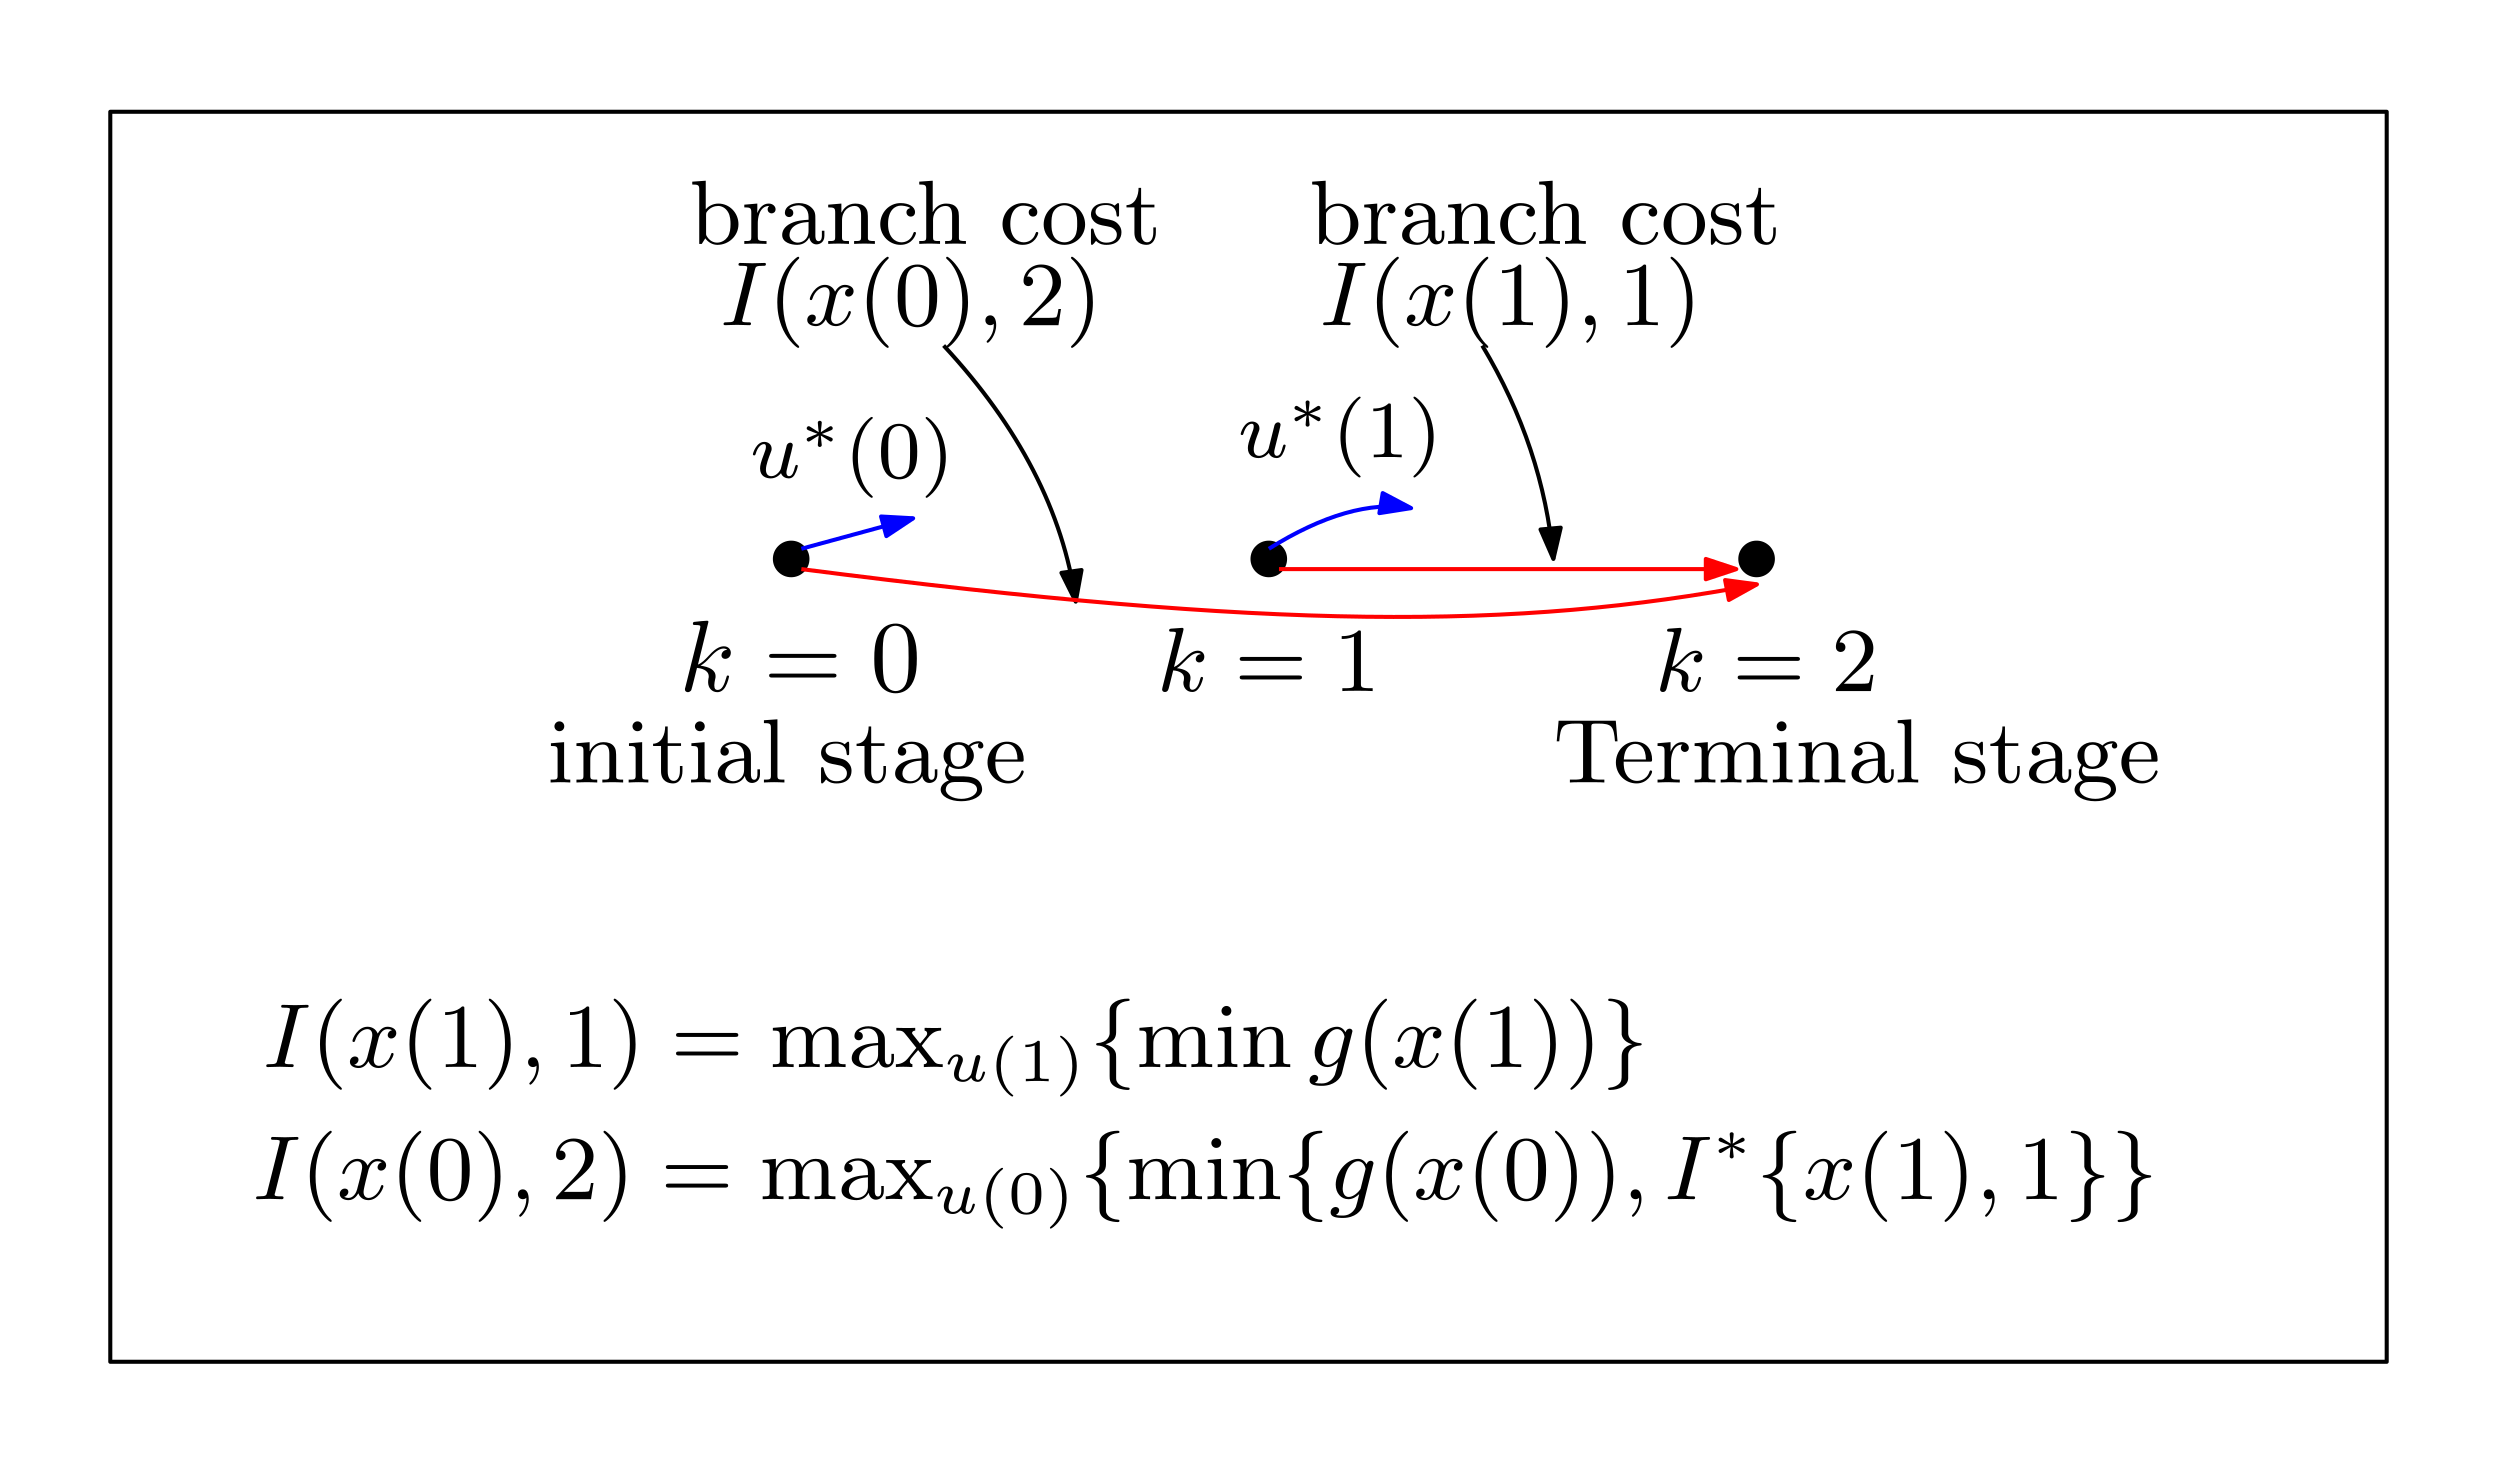 <?xml version="1.0" encoding="UTF-8"?>
<svg width="246pt" height="145pt" version="1.1" viewBox="0 0 246 145" xmlns="http://www.w3.org/2000/svg" xmlns:xlink="http://www.w3.org/1999/xlink">
 <defs>
  <symbol id="glyph0-1" overflow="visible">
   <path d="m2.859-6.812s0-0.109-0.125-0.109c-0.234 0-0.953 0.078-1.219 0.109-0.078 0-0.188 0.016-0.188 0.188 0 0.125 0.094 0.125 0.234 0.125 0.484 0 0.5 0.062 0.5 0.172l-0.031 0.203-1.438 5.734c-0.047 0.141-0.047 0.156-0.047 0.219 0 0.234 0.203 0.281 0.297 0.281 0.125 0 0.266-0.094 0.328-0.203 0.047-0.094 0.5-1.938 0.562-2.188 0.344 0.031 1.156 0.188 1.156 0.844 0 0.078 0 0.109-0.031 0.219-0.016 0.109-0.031 0.234-0.031 0.344 0 0.578 0.391 0.984 0.906 0.984 0.297 0 0.578-0.156 0.797-0.531 0.25-0.438 0.359-0.984 0.359-1 0-0.109-0.094-0.109-0.125-0.109-0.094 0-0.109 0.047-0.141 0.188-0.203 0.719-0.422 1.234-0.859 1.234-0.203 0-0.328-0.109-0.328-0.469 0-0.172 0.047-0.406 0.078-0.562 0.047-0.172 0.047-0.203 0.047-0.312 0-0.641-0.625-0.922-1.484-1.047 0.312-0.172 0.641-0.484 0.859-0.734 0.484-0.531 0.938-0.953 1.422-0.953 0.062 0 0.078 0 0.094 0.016 0.125 0.016 0.125 0.016 0.219 0.078 0.016 0 0.016 0.016 0.031 0.031-0.469 0.031-0.562 0.422-0.562 0.547 0 0.156 0.109 0.344 0.375 0.344s0.547-0.219 0.547-0.609c0-0.297-0.234-0.625-0.672-0.625-0.281 0-0.734 0.078-1.453 0.875-0.344 0.375-0.734 0.781-1.109 0.922z"/>
  </symbol>
  <symbol id="glyph1-1" overflow="visible">
   <path d="m6.844-3.266c0.156 0 0.344 0 0.344-0.188 0-0.203-0.188-0.203-0.328-0.203h-5.969c-0.141 0-0.328 0-0.328 0.203 0 0.188 0.188 0.188 0.328 0.188zm0.016 1.938c0.141 0 0.328 0 0.328-0.203 0-0.188-0.188-0.188-0.344-0.188h-5.953c-0.141 0-0.328 0-0.328 0.188 0 0.203 0.188 0.203 0.328 0.203z"/>
  </symbol>
  <symbol id="glyph1-2" overflow="visible">
   <path d="m4.578-3.188c0-0.797-0.047-1.594-0.391-2.328-0.453-0.969-1.281-1.125-1.688-1.125-0.609 0-1.328 0.266-1.75 1.188-0.312 0.688-0.359 1.469-0.359 2.266 0 0.75 0.031 1.641 0.453 2.406 0.422 0.797 1.156 1 1.641 1 0.531 0 1.297-0.203 1.734-1.156 0.312-0.688 0.359-1.469 0.359-2.25zm-2.094 3.188c-0.391 0-0.984-0.25-1.156-1.203-0.109-0.594-0.109-1.516-0.109-2.109 0-0.641 0-1.297 0.078-1.828 0.188-1.188 0.938-1.281 1.188-1.281 0.328 0 0.984 0.188 1.172 1.172 0.109 0.562 0.109 1.312 0.109 1.938 0 0.75 0 1.422-0.109 2.062-0.156 0.953-0.719 1.25-1.172 1.25z"/>
  </symbol>
  <symbol id="glyph2-1" overflow="visible">
   <path d="m1.656-3.969-1.297 0.109v0.266c0.578 0 0.656 0.062 0.656 0.5v2.406c0 0.406-0.094 0.406-0.688 0.406v0.281c0.391-0.016 0.594-0.031 0.984-0.031 0.141 0 0.516 0 0.953 0.031v-0.281c-0.578 0-0.609-0.047-0.609-0.391zm0.016-1.562c0-0.266-0.203-0.484-0.484-0.484-0.266 0-0.484 0.234-0.484 0.484 0 0.266 0.219 0.484 0.484 0.484 0.281 0 0.484-0.203 0.484-0.484z"/>
  </symbol>
  <symbol id="glyph2-2" overflow="visible">
   <path d="m1.672-2.328c0-0.953 0.672-1.406 1.234-1.406 0.531 0 0.641 0.438 0.641 0.969v2.078c0 0.406-0.094 0.406-0.688 0.406v0.281c0.422-0.016 0.594-0.031 1.031-0.031 0.422 0 0.547 0.016 1.016 0.031v-0.281c-0.453 0-0.688 0-0.688-0.281v-1.719c0-0.734 0-1-0.25-1.312-0.203-0.25-0.547-0.375-1-0.375-0.828 0-1.219 0.625-1.344 0.875h-0.016v-0.875l-1.297 0.109v0.266c0.609 0 0.688 0.062 0.688 0.516v2.391c0 0.406-0.094 0.406-0.688 0.406v0.281c0.422-0.016 0.594-0.031 1.031-0.031 0.422 0 0.547 0.016 1.016 0.031v-0.281c-0.594 0-0.688 0-0.688-0.406z"/>
  </symbol>
  <symbol id="glyph2-3" overflow="visible">
   <path d="m2.922-3.594v-0.266h-1.312v-1.656h-0.25c0 0.75-0.312 1.672-1.188 1.703v0.219h0.781v2.484c0 1 0.719 1.203 1.203 1.203 0.594 0 0.906-0.562 0.906-1.203v-0.516h-0.25v0.484c0 0.672-0.281 0.984-0.594 0.984-0.609 0-0.609-0.781-0.609-0.953v-2.484z"/>
  </symbol>
  <symbol id="glyph2-4" overflow="visible">
   <path d="m3.062-0.641c0.047 0.375 0.312 0.688 0.703 0.688 0.219 0 0.781-0.125 0.781-0.844v-0.5h-0.25v0.484c0 0.109 0 0.547-0.328 0.547-0.312 0-0.312-0.422-0.312-0.562v-1.578c0-0.516 0-0.812-0.406-1.188-0.328-0.297-0.766-0.422-1.219-0.422-0.75 0-1.375 0.375-1.375 0.953 0 0.266 0.188 0.422 0.422 0.422s0.406-0.172 0.406-0.406c0-0.391-0.391-0.438-0.406-0.438 0.25-0.234 0.688-0.312 0.938-0.312 0.453 0 0.969 0.344 0.969 1.141v0.281c-0.484 0.031-1.156 0.062-1.75 0.359-0.656 0.312-0.844 0.781-0.844 1.141 0 0.734 0.859 0.969 1.469 0.969 0.734 0 1.078-0.484 1.203-0.734zm-0.078-0.625c0 0.875-0.672 1.141-1.062 1.141-0.422 0-0.812-0.312-0.812-0.75 0-0.594 0.5-1.219 1.875-1.281z"/>
  </symbol>
  <symbol id="glyph2-5" overflow="visible">
   <path d="m1.656-6.219-1.328 0.094v0.281c0.609 0 0.688 0.062 0.688 0.5v4.656c0 0.406-0.094 0.406-0.688 0.406v0.281c0.422-0.016 0.594-0.031 1-0.031 0.422 0 0.578 0.016 1.016 0.031v-0.281c-0.594 0-0.688 0-0.688-0.406z"/>
  </symbol>
  <symbol id="glyph2-6" overflow="visible">
   <path d="m3.078-3.781c0-0.156 0-0.234-0.094-0.234-0.047 0-0.062 0-0.188 0.109-0.016 0.016-0.094 0.094-0.156 0.141-0.266-0.203-0.547-0.25-0.859-0.25-1.188 0-1.469 0.656-1.469 1.109 0 0.281 0.125 0.516 0.328 0.719 0.297 0.281 0.641 0.344 1.094 0.422 0.469 0.094 0.609 0.109 0.812 0.266 0.094 0.078 0.312 0.25 0.312 0.578 0 0.797-0.906 0.797-1.031 0.797-0.906 0-1.141-0.766-1.25-1.25-0.031-0.094-0.047-0.141-0.141-0.141-0.125 0-0.125 0.078-0.125 0.234v1.141c0 0.156 0 0.234 0.094 0.234 0.062 0 0.062 0 0.234-0.172 0.031-0.062 0.125-0.172 0.172-0.219 0.375 0.375 0.797 0.391 1.016 0.391 1.109 0 1.484-0.641 1.484-1.234 0-0.406-0.172-0.656-0.375-0.859-0.297-0.297-0.625-0.359-1.281-0.484-0.234-0.047-0.891-0.156-0.891-0.672 0-0.281 0.203-0.672 1.016-0.672 0.969 0 1.031 0.75 1.047 0.969 0.016 0.109 0.016 0.172 0.125 0.172 0.125 0 0.125-0.062 0.125-0.234z"/>
  </symbol>
  <symbol id="glyph2-7" overflow="visible">
   <path d="m1.125-1.609c0.219 0.141 0.5 0.281 0.906 0.281 0.859 0 1.5-0.609 1.5-1.312 0-0.438-0.25-0.75-0.359-0.875 0.359-0.328 0.781-0.328 0.875-0.328-0.031 0.031-0.109 0.078-0.109 0.234 0 0.109 0.062 0.266 0.266 0.266 0.125 0 0.266-0.078 0.266-0.266 0-0.172-0.125-0.453-0.484-0.453-0.25 0-0.656 0.094-0.969 0.422-0.25-0.203-0.594-0.328-0.969-0.328-0.859 0-1.5 0.609-1.5 1.328 0 0.453 0.266 0.781 0.406 0.906-0.016 0.016-0.266 0.328-0.266 0.75 0 0.297 0.141 0.625 0.391 0.781-0.453 0.156-0.812 0.484-0.812 0.906 0 0.641 0.875 1.141 2.031 1.141 1.109 0 2.047-0.469 2.047-1.156 0-0.375-0.172-0.766-0.5-0.984-0.5-0.312-1.031-0.312-1.875-0.312-0.188 0-0.469 0-0.547-0.016-0.25-0.062-0.422-0.297-0.422-0.578 0-0.156 0.047-0.281 0.125-0.406zm0.906 0.047c-0.797 0-0.797-0.891-0.797-1.078 0-0.25 0.016-0.547 0.172-0.766 0.141-0.188 0.375-0.312 0.625-0.312 0.812 0 0.812 0.859 0.812 1.078 0 0.203 0 1.078-0.812 1.078zm0.422 1.516c0.281 0 1.391 0.016 1.391 0.734 0 0.516-0.703 0.922-1.531 0.922-0.891 0-1.547-0.422-1.547-0.922 0-0.141 0.094-0.734 0.859-0.734z"/>
  </symbol>
  <symbol id="glyph2-8" overflow="visible">
   <path d="m3.594-2.047c0.188 0 0.234 0 0.234-0.203 0-0.922-0.5-1.766-1.656-1.766-1.062 0-1.906 0.938-1.906 2.047 0 1.172 0.938 2.062 2.031 2.062s1.531-0.953 1.531-1.156c0-0.062-0.047-0.125-0.125-0.125-0.094 0-0.109 0.062-0.125 0.109-0.297 0.906-1.109 0.922-1.234 0.922-0.438 0-0.797-0.234-1-0.547-0.297-0.438-0.312-0.969-0.312-1.344zm-2.547-0.219c0.078-1.391 0.875-1.531 1.125-1.531 0.5 0 1.031 0.375 1.047 1.531z"/>
  </symbol>
  <symbol id="glyph2-9" overflow="visible">
   <path d="m6.344-2.969c0.125 0 0.297 0 0.297-0.188 0-0.203-0.188-0.203-0.328-0.203h-5.469c-0.141 0-0.328 0-0.328 0.203 0 0.188 0.172 0.188 0.297 0.188zm-0.031 1.828c0.141 0 0.328 0 0.328-0.203 0-0.188-0.172-0.188-0.297-0.188h-5.531c-0.125 0-0.297 0-0.297 0.188 0 0.203 0.188 0.203 0.328 0.203z"/>
  </symbol>
  <symbol id="glyph2-10" overflow="visible">
   <path d="m2.719-5.734c0-0.219 0-0.234-0.219-0.234-0.562 0.562-1.391 0.562-1.672 0.562v0.281c0.172 0 0.719 0 1.203-0.234v4.641c0 0.328-0.016 0.438-0.859 0.438h-0.281v0.281c0.312-0.031 1.125-0.031 1.484-0.031 0.375 0 1.172 0 1.5 0.031v-0.281h-0.281c-0.844 0-0.875-0.109-0.875-0.438z"/>
  </symbol>
  <symbol id="glyph2-11" overflow="visible">
   <path d="m4.141-1.594h-0.25c-0.016 0.125-0.094 0.656-0.203 0.797-0.062 0.078-0.672 0.078-0.859 0.078h-1.594l0.891-0.844c1.469-1.266 2.016-1.75 2.016-2.656 0-1.031-0.844-1.75-1.953-1.75-1.031 0-1.734 0.812-1.734 1.625 0 0.453 0.391 0.5 0.469 0.5 0.203 0 0.469-0.141 0.469-0.469 0-0.266-0.188-0.469-0.469-0.469-0.047 0-0.062 0-0.109 0.016 0.219-0.641 0.797-0.922 1.281-0.922 0.906 0 1.219 0.844 1.219 1.469 0 0.906-0.688 1.656-1.109 2.125l-1.641 1.766c-0.109 0.109-0.109 0.125-0.109 0.328h3.438z"/>
  </symbol>
  <symbol id="glyph2-12" overflow="visible">
   <path d="m6.141-6.078h-5.625l-0.188 2.031h0.25c0.125-1.484 0.312-1.75 1.656-1.75 0.172 0 0.422 0 0.516 0.016 0.172 0.047 0.172 0.125 0.172 0.359v4.703c0 0.312 0 0.438-0.938 0.438h-0.359v0.281c0.328-0.031 1.312-0.031 1.703-0.031s1.375 0 1.688 0.031v-0.281h-0.344c-0.938 0-0.938-0.125-0.938-0.438v-4.703c0-0.234 0-0.312 0.188-0.359 0.094-0.016 0.328-0.016 0.484-0.016 1.359 0 1.531 0.266 1.656 1.75h0.25z"/>
  </symbol>
  <symbol id="glyph2-13" overflow="visible">
   <path d="m1.594-2.047c0-0.375 0.094-1.688 1.125-1.688-0.016 0.016-0.156 0.125-0.156 0.328 0 0.25 0.188 0.406 0.391 0.406 0.188 0 0.391-0.141 0.391-0.406 0-0.281-0.266-0.562-0.672-0.562-0.531 0-0.906 0.375-1.125 0.938v-0.938l-1.281 0.109v0.266c0.609 0 0.688 0.062 0.688 0.516v2.391c0 0.406-0.094 0.406-0.688 0.406v0.281c0.484-0.016 0.594-0.031 1.047-0.031 0.359 0 0.578 0.016 1.141 0.031v-0.281h-0.172c-0.656 0-0.688-0.094-0.688-0.422z"/>
  </symbol>
  <symbol id="glyph2-14" overflow="visible">
   <path d="m1.672-2.328c0-0.969 0.703-1.406 1.234-1.406 0.5 0 0.656 0.344 0.656 0.969v2.078c0 0.406-0.094 0.406-0.688 0.406v0.281c0.422-0.016 0.594-0.031 1.016-0.031 0.438 0 0.547 0.016 1.031 0.031v-0.281c-0.594 0-0.703 0-0.703-0.406v-1.641c0-0.969 0.703-1.406 1.25-1.406 0.484 0 0.641 0.344 0.641 0.969v2.078c0 0.406-0.094 0.406-0.688 0.406v0.281c0.422-0.016 0.594-0.031 1.031-0.031 0.422 0 0.547 0.016 1.016 0.031v-0.281c-0.453 0-0.672 0-0.688-0.281v-1.719c0-0.781 0-1.031-0.297-1.359-0.188-0.219-0.547-0.328-0.953-0.328-0.656 0-1.094 0.375-1.344 0.859-0.109-0.531-0.469-0.859-1.219-0.859-0.719 0-1.156 0.469-1.344 0.891h-0.016v-0.891l-1.297 0.109v0.266c0.609 0 0.688 0.062 0.688 0.516v2.391c0 0.406-0.094 0.406-0.688 0.406v0.281c0.422-0.016 0.594-0.031 1.031-0.031 0.422 0 0.547 0.016 1.016 0.031v-0.281c-0.594 0-0.688 0-0.688-0.406z"/>
  </symbol>
  <symbol id="glyph2-15" overflow="visible">
   <path d="m3.062 2.141c0-0.047-0.031-0.078-0.078-0.141-1.156-1.062-1.516-2.672-1.516-4.25 0-1.375 0.266-3.062 1.531-4.266 0.047-0.047 0.062-0.062 0.062-0.109 0-0.062-0.047-0.109-0.109-0.109-0.109 0-0.922 0.656-1.406 1.625-0.422 0.859-0.641 1.797-0.641 2.859 0 0.641 0.078 1.672 0.578 2.719 0.531 1.109 1.359 1.766 1.469 1.766 0.062 0 0.109-0.031 0.109-0.094z"/>
  </symbol>
  <symbol id="glyph2-16" overflow="visible">
   <path d="m2.672-2.25c0-0.734-0.109-1.719-0.578-2.719-0.531-1.109-1.359-1.766-1.469-1.766-0.094 0-0.109 0.078-0.109 0.109 0 0.047 0.016 0.062 0.078 0.125 0.531 0.469 1.516 1.688 1.516 4.25 0 1.281-0.234 3.062-1.531 4.281-0.016 0.016-0.062 0.062-0.062 0.109 0 0.016 0.016 0.094 0.109 0.094 0.109 0 0.922-0.641 1.406-1.625 0.422-0.859 0.641-1.781 0.641-2.859z"/>
  </symbol>
  <symbol id="glyph2-17" overflow="visible">
   <path d="m4.25-2.875c0-0.594-0.031-1.375-0.344-2.047-0.406-0.844-1.078-1.047-1.594-1.047-0.547 0-1.234 0.203-1.625 1.078-0.281 0.609-0.328 1.344-0.328 2.016 0 0.594 0.016 1.453 0.406 2.172 0.422 0.75 1.125 0.906 1.531 0.906 0.578 0 1.25-0.25 1.625-1.078 0.266-0.609 0.328-1.281 0.328-2zm-1.938 2.844c-0.281 0-0.922-0.125-1.094-1.141-0.094-0.516-0.094-1.297-0.094-1.812 0-0.609 0-1.312 0.109-1.812 0.188-0.797 0.75-0.953 1.062-0.953 0.344 0 0.906 0.188 1.078 1.016 0.094 0.484 0.094 1.188 0.094 1.75s0 1.312-0.094 1.844c-0.188 1.031-0.844 1.109-1.062 1.109z"/>
  </symbol>
  <symbol id="glyph2-18" overflow="visible">
   <path d="m1.625-2.859c0-0.172 0-0.188 0.094-0.328 0.312-0.406 0.75-0.547 1.094-0.547 0.375 0 0.734 0.203 0.969 0.594 0.234 0.375 0.25 0.906 0.25 1.188 0 0.422-0.047 0.906-0.281 1.266-0.203 0.281-0.562 0.562-1.047 0.562-0.391 0-0.734-0.219-0.953-0.547-0.125-0.188-0.125-0.203-0.125-0.375zm-0.078 2.312c0.281 0.391 0.719 0.641 1.203 0.641 1.078 0 2.062-0.859 2.062-2.031 0-1.125-0.891-2.031-1.969-2.031-0.609 0-1.031 0.312-1.25 0.562v-2.812l-1.328 0.094v0.281c0.609 0 0.688 0.062 0.688 0.5v5.344h0.25z"/>
  </symbol>
  <symbol id="glyph2-19" overflow="visible">
   <path d="m3.266-3.531c-0.188 0.047-0.375 0.172-0.375 0.422 0 0.234 0.188 0.422 0.422 0.422s0.422-0.156 0.422-0.438c0-0.547-0.625-0.891-1.422-0.891-1.141 0-2 0.953-2 2.078 0 1.156 0.922 2.031 1.984 2.031 1.25 0 1.531-1.078 1.531-1.156 0-0.109-0.094-0.109-0.125-0.109-0.094 0-0.094 0.016-0.156 0.172-0.203 0.609-0.703 0.844-1.156 0.844-0.578 0-1.312-0.469-1.312-1.797 0-1.391 0.719-1.812 1.25-1.812 0.125 0 0.609 0.016 0.938 0.234z"/>
  </symbol>
  <symbol id="glyph2-20" overflow="visible">
   <path d="m1.641-6.219-1.328 0.094v0.281c0.609 0 0.688 0.062 0.688 0.5v4.656c0 0.406-0.094 0.406-0.688 0.406v0.281c0.422-0.016 0.594-0.031 1.031-0.031 0.422 0 0.547 0.016 1.016 0.031v-0.281c-0.594 0-0.688 0-0.688-0.406v-1.641c0-0.953 0.672-1.406 1.234-1.406 0.531 0 0.641 0.438 0.641 0.969v2.078c0 0.406-0.094 0.406-0.688 0.406v0.281c0.422-0.016 0.594-0.031 1.031-0.031 0.422 0 0.547 0.016 1.016 0.031v-0.281c-0.453 0-0.688 0-0.688-0.281v-1.719c0-0.734 0-1-0.25-1.312-0.203-0.25-0.547-0.375-1-0.375-0.594 0-1.047 0.312-1.312 0.828h-0.016z"/>
  </symbol>
  <symbol id="glyph2-21" overflow="visible">
   <path d="m4.344-1.906c0-1.172-0.938-2.109-2.031-2.109-1.141 0-2.047 0.953-2.047 2.109 0 1.109 0.922 2 2.031 2 1.141 0 2.047-0.906 2.047-2zm-2.031 1.75c-0.453 0-0.828-0.219-1.031-0.562-0.234-0.391-0.25-0.859-0.25-1.266 0-0.344 0-0.844 0.219-1.219 0.281-0.453 0.719-0.594 1.047-0.594 0.516 0 0.875 0.297 1.062 0.594 0.203 0.375 0.203 0.828 0.203 1.219 0 0.328 0 0.844-0.219 1.234-0.25 0.422-0.656 0.594-1.031 0.594z"/>
  </symbol>
  <symbol id="glyph2-22" overflow="visible">
   <path d="m2.734-2.016c-0.062-0.078-0.062-0.094-0.062-0.094 0-0.031 0.703-0.875 0.766-0.953 0.281-0.297 0.594-0.516 1.141-0.531v-0.266c-0.266 0.016-0.5 0.016-0.766 0.016-0.344 0-0.5 0-0.859-0.016v0.266c0.125 0.031 0.25 0.094 0.25 0.281 0 0.141-0.078 0.234-0.125 0.297l-0.578 0.703-0.703-0.891c-0.062-0.078-0.078-0.094-0.078-0.156 0-0.109 0.109-0.219 0.312-0.234v-0.266c-0.344 0.016-0.578 0.016-0.984 0.016-0.016 0-0.531 0-0.875-0.016v0.266c0.625 0 0.641 0.031 1.047 0.547l0.922 1.156c-0.188 0.234-0.672 0.828-0.859 1.062-0.453 0.531-0.969 0.547-1.156 0.547v0.281c0.266-0.031 0.5-0.031 0.766-0.031 0.281 0 0.578 0.016 0.859 0.031v-0.281c-0.219-0.031-0.25-0.172-0.25-0.266 0-0.031 0-0.156 0.125-0.312 0.219-0.281 0.453-0.547 0.688-0.812l0.703 0.906c0.172 0.188 0.172 0.203 0.172 0.266 0 0.094-0.094 0.219-0.312 0.219v0.281c0.375-0.016 0.594-0.031 0.984-0.031 0.016 0 0.531 0 0.875 0.031v-0.281c-0.359 0-0.625 0-0.828-0.25z"/>
  </symbol>
  <symbol id="glyph3-1" overflow="visible">
   <path d="m2.578-5.922c0.031-0.125 0.031-0.141 0.031-0.172 0-0.078-0.047-0.125-0.141-0.125-0.125 0-0.906 0.062-1.094 0.078-0.078 0.016-0.188 0.031-0.188 0.172 0 0.125 0.109 0.125 0.25 0.125 0.422 0 0.422 0.062 0.422 0.141 0 0.031 0 0.047-0.047 0.219l-1.281 5.156c-0.031 0.125-0.031 0.141-0.031 0.172 0 0.141 0.109 0.25 0.266 0.25 0.297 0 0.359-0.25 0.406-0.438l0.422-1.688c0.609 0.047 1.062 0.297 1.062 0.734 0 0.062 0 0.094-0.016 0.234-0.016 0.031-0.047 0.156-0.047 0.25 0 0.531 0.375 0.906 0.875 0.906 0.328 0 0.547-0.203 0.703-0.469 0.234-0.328 0.359-0.875 0.359-0.906 0-0.047-0.031-0.109-0.125-0.109s-0.109 0.047-0.156 0.203c-0.109 0.469-0.344 1.062-0.766 1.062-0.25 0-0.281-0.234-0.281-0.438 0-0.219 0.047-0.453 0.062-0.469 0.016-0.047 0.031-0.156 0.031-0.266 0-0.625-0.656-0.875-1.344-0.953 0.266-0.172 0.469-0.359 0.75-0.641 0.469-0.469 0.844-0.844 1.312-0.844 0.109 0 0.234 0.016 0.297 0.109-0.406 0.031-0.5 0.359-0.5 0.484 0 0.172 0.125 0.328 0.344 0.328s0.5-0.172 0.5-0.562c0-0.297-0.219-0.594-0.641-0.594-0.547 0-0.984 0.438-1.359 0.828-0.438 0.422-0.641 0.641-0.984 0.781z"/>
  </symbol>
  <symbol id="glyph3-2" overflow="visible">
   <path d="m3.422-5.422c0.078-0.344 0.109-0.422 0.828-0.422 0.172 0 0.266 0 0.266-0.172 0-0.094-0.094-0.109-0.141-0.109-0.188 0-0.391 0.016-0.578 0.016-0.203 0-0.547 0.016-0.609 0.016-0.203 0-0.406-0.016-0.609-0.016-0.188 0-0.406-0.016-0.594-0.016-0.047 0-0.172 0-0.172 0.156 0 0.125 0.094 0.125 0.266 0.125 0.203 0 0.406 0 0.578 0.062 0.016 0.047 0.016 0.078 0.016 0.094 0 0.031-0.016 0.125-0.016 0.156l-1.219 4.844c-0.078 0.312-0.094 0.406-0.797 0.406-0.188 0-0.297 0-0.297 0.172 0 0.031 0.031 0.109 0.141 0.109 0.172 0 0.375-0.016 0.562-0.016 0.203 0 0.422-0.016 0.625-0.016s0.406 0.016 0.609 0.016c0.188 0 0.406 0.016 0.594 0.016 0.062 0 0.172 0 0.172-0.156 0-0.125-0.094-0.125-0.266-0.125-0.344 0-0.609 0-0.609-0.156 0-0.062 0-0.078 0.047-0.203z"/>
  </symbol>
  <symbol id="glyph3-3" overflow="visible">
   <path d="m4.406-3.625c-0.328 0.062-0.422 0.344-0.422 0.484 0 0.172 0.125 0.328 0.344 0.328 0.25 0 0.5-0.219 0.5-0.531 0-0.422-0.453-0.625-0.875-0.625-0.531 0-0.844 0.484-0.953 0.672-0.172-0.438-0.562-0.672-1-0.672-0.953 0-1.484 1.156-1.484 1.391 0 0.078 0.062 0.109 0.125 0.109 0.078 0 0.109-0.047 0.125-0.109 0.281-0.891 0.875-1.156 1.219-1.156 0.266 0 0.484 0.172 0.484 0.594 0 0.312-0.375 1.75-0.5 2.188-0.062 0.266-0.344 0.828-0.828 0.828-0.188 0-0.375-0.062-0.453-0.109 0.234-0.047 0.422-0.266 0.422-0.484 0-0.234-0.172-0.328-0.344-0.328-0.266 0-0.5 0.219-0.5 0.531 0 0.438 0.484 0.609 0.859 0.609 0.531 0 0.828-0.422 0.969-0.672 0.219 0.594 0.75 0.672 0.984 0.672 0.969 0 1.484-1.156 1.484-1.375 0-0.047-0.031-0.109-0.109-0.109-0.109 0-0.109 0.031-0.156 0.172-0.203 0.641-0.719 1.094-1.188 1.094-0.25 0-0.5-0.156-0.5-0.594 0-0.203 0.125-0.688 0.203-1.031 0.047-0.156 0.281-1.125 0.297-1.188 0.109-0.328 0.375-0.797 0.844-0.797 0.156 0 0.328 0.016 0.453 0.109z"/>
  </symbol>
  <symbol id="glyph3-4" overflow="visible">
   <path d="m1.625-0.141c0 0.297 0 1.031-0.656 1.672-0.047 0.047-0.047 0.062-0.047 0.094 0 0.062 0.062 0.109 0.109 0.109 0.094 0 0.828-0.703 0.828-1.75 0-0.562-0.203-0.953-0.578-0.953-0.312 0-0.484 0.234-0.484 0.484s0.172 0.484 0.484 0.484c0.125 0 0.266-0.047 0.344-0.141z"/>
  </symbol>
  <symbol id="glyph3-5" overflow="visible">
   <path d="m4.375-3.531c0-0.141-0.125-0.25-0.281-0.25s-0.344 0.109-0.391 0.359c-0.203-0.344-0.484-0.547-0.844-0.547-1.094 0-2.203 1.281-2.203 2.531 0 0.844 0.531 1.438 1.25 1.438 0.406 0 0.766-0.219 1.062-0.5-0.109 0.5-0.266 1.094-0.328 1.266-0.047 0.094-0.375 0.844-1.281 0.844-0.172 0-0.469 0-0.688-0.062 0.172-0.078 0.328-0.266 0.328-0.469 0-0.188-0.156-0.312-0.344-0.312-0.203 0-0.5 0.156-0.5 0.531 0 0.438 0.5 0.547 1.219 0.547 1.156 0 1.828-0.672 1.969-1.25zm-1.234 2.359c-0.031 0.172-0.047 0.188-0.188 0.359-0.453 0.516-0.844 0.594-1.016 0.594-0.438 0-0.594-0.438-0.594-0.844 0-0.344 0.203-1.344 0.484-1.875 0.219-0.422 0.625-0.797 1.031-0.797 0.578 0 0.734 0.672 0.734 0.75 0 0.031-0.031 0.094-0.031 0.141z"/>
  </symbol>
  <symbol id="glyph4-1" overflow="visible">
   <path d="m2.906-1.594-0.188 0.75c-0.047 0.172-0.062 0.266-0.312 0.484-0.062 0.062-0.25 0.219-0.516 0.219-0.438 0-0.438-0.391-0.438-0.5 0-0.25 0.078-0.531 0.344-1.188 0.062-0.141 0.062-0.188 0.062-0.297 0-0.328-0.297-0.516-0.594-0.516-0.609 0-0.906 0.797-0.906 0.922 0 0.031 0.031 0.078 0.109 0.078 0.094 0 0.109-0.031 0.125-0.078 0.172-0.578 0.484-0.719 0.656-0.719 0.109 0 0.156 0.078 0.156 0.219 0 0.125-0.078 0.328-0.141 0.484-0.219 0.531-0.281 0.797-0.281 1.016 0 0.562 0.422 0.781 0.891 0.781 0.406 0 0.656-0.25 0.812-0.406 0.094 0.297 0.406 0.406 0.641 0.406 0.203 0 0.359-0.109 0.469-0.297 0.156-0.25 0.25-0.594 0.25-0.625 0-0.016-0.016-0.094-0.125-0.094-0.078 0-0.094 0.047-0.125 0.141-0.094 0.375-0.219 0.672-0.453 0.672-0.203 0-0.219-0.219-0.219-0.297s0.016-0.141 0.062-0.344c0.062-0.234 0.062-0.234 0.109-0.469l0.234-0.906c0.016-0.078 0.047-0.203 0.047-0.219 0-0.078-0.047-0.203-0.203-0.203-0.109 0-0.203 0.062-0.25 0.156-0.031 0.031-0.062 0.219-0.094 0.328z"/>
  </symbol>
  <symbol id="glyph5-1" overflow="visible">
   <path d="m2.375 1.359c-0.656-0.516-1.188-1.453-1.188-2.859 0-1.375 0.531-2.344 1.188-2.844 0 0 0.031-0.031 0.031-0.062s-0.031-0.078-0.109-0.078c-0.094 0-1.547 0.938-1.547 2.984s1.438 3 1.547 3c0.078 0 0.109-0.047 0.109-0.094 0-0.031-0.031-0.047-0.031-0.047z"/>
  </symbol>
  <symbol id="glyph5-2" overflow="visible">
   <path d="m2.141-3.797c0-0.188-0.016-0.188-0.203-0.188-0.391 0.391-1 0.391-1.219 0.391v0.234c0.156 0 0.562 0 0.922-0.172v3.016c0 0.203 0 0.281-0.625 0.281h-0.25v0.234c0.328-0.031 0.797-0.031 1.125-0.031s0.797 0 1.125 0.031v-0.234h-0.25c-0.625 0-0.625-0.078-0.625-0.281z"/>
  </symbol>
  <symbol id="glyph5-3" overflow="visible">
   <path d="m2.125-1.5c0-2.047-1.438-2.984-1.562-2.984-0.062 0-0.078 0.047-0.078 0.078s0 0.047 0.109 0.141c0.531 0.453 1.094 1.344 1.094 2.766 0 1.266-0.438 2.219-1.125 2.797-0.078 0.078-0.078 0.078-0.078 0.109s0.016 0.094 0.078 0.094c0.109 0 1.562-0.938 1.562-3z"/>
  </symbol>
  <symbol id="glyph5-4" overflow="visible">
   <path d="m3.297-1.906c0-0.438 0-2.078-1.469-2.078s-1.469 1.641-1.469 2.078c0 0.422 0 2.031 1.469 2.031s1.469-1.609 1.469-2.031zm-1.469 1.844c-0.25 0-0.656-0.125-0.812-0.625-0.094-0.344-0.094-0.922-0.094-1.297 0-0.406 0-0.859 0.094-1.188 0.141-0.531 0.594-0.609 0.812-0.609 0.266 0 0.672 0.125 0.797 0.578 0.094 0.312 0.094 0.75 0.094 1.219 0 0.375 0 0.984-0.094 1.312-0.172 0.531-0.609 0.609-0.797 0.609z"/>
  </symbol>
  <symbol id="glyph6-1" overflow="visible">
   <path d="m2.625-5.172c0-0.531 0-0.734 0.297-1 0.172-0.156 0.438-0.297 0.859-0.328 0.094-0.016 0.172-0.016 0.172-0.109 0-0.125-0.094-0.125-0.203-0.125-0.875 0-1.766 0.422-1.766 1.141v2.297c-0.016 0.297-0.266 0.891-1.219 0.938-0.078 0.016-0.109 0.062-0.109 0.109 0 0.109 0.094 0.125 0.156 0.125 0.625 0.031 1.062 0.391 1.156 0.812 0.016 0.078 0.016 0.094 0.016 0.406v1.781c0 0.344 0 0.781 0.625 1.109 0.469 0.25 1.047 0.266 1.141 0.266 0.109 0 0.203 0 0.203-0.125 0-0.094-0.094-0.109-0.141-0.109-0.828-0.047-1.109-0.5-1.172-0.734-0.016-0.109-0.016-0.141-0.016-0.453v-1.344c0-0.266 0-0.703-0.016-0.781-0.094-0.5-0.531-0.797-1.031-0.953 1.047-0.281 1.047-0.906 1.047-1.297z"/>
  </symbol>
  <symbol id="glyph6-2" overflow="visible">
   <path d="m2.625-1.188c0-0.297 0.266-0.891 1.203-0.938 0.078-0.016 0.125-0.062 0.125-0.125 0-0.094-0.094-0.109-0.172-0.109-0.625-0.031-1.062-0.391-1.141-0.812-0.016-0.078-0.016-0.094-0.016-0.406v-1.781c0-0.344 0-0.781-0.641-1.109-0.469-0.234-1.031-0.266-1.125-0.266-0.109 0-0.203 0-0.203 0.125 0 0.094 0.094 0.109 0.141 0.109 0.812 0.047 1.094 0.5 1.156 0.734 0.031 0.109 0.031 0.141 0.031 0.453v1.344 0.781c0.094 0.5 0.531 0.797 1.031 0.938-1.031 0.297-1.031 0.922-1.031 1.312v1.625c0 0.531 0 0.734-0.297 1-0.188 0.156-0.453 0.297-0.859 0.328-0.109 0.016-0.172 0.016-0.172 0.109 0 0.125 0.094 0.125 0.203 0.125 0.875 0 1.75-0.422 1.766-1.141z"/>
  </symbol>
  <symbol id="glyph7-1" overflow="visible">
   <path d="m2.781-0.844c0.156 0.109 0.172 0.109 0.203 0.109 0.109 0 0.203-0.094 0.203-0.219 0-0.109-0.094-0.141-0.141-0.172-0.297-0.125-0.609-0.25-0.922-0.359 0.609-0.25 0.781-0.312 0.891-0.359 0.094-0.047 0.172-0.078 0.172-0.203 0-0.109-0.094-0.203-0.203-0.203-0.047 0-0.078 0.031-0.125 0.047l-0.844 0.547c0-0.078 0.031-0.297 0.031-0.359 0.016-0.125 0.062-0.484 0.062-0.594 0-0.094-0.094-0.172-0.203-0.172-0.094 0-0.188 0.078-0.188 0.172 0 0.016 0.047 0.562 0.047 0.578 0.016 0.062 0.031 0.297 0.047 0.375l-0.859-0.547c-0.047-0.016-0.078-0.047-0.125-0.047-0.109 0-0.203 0.094-0.203 0.203 0 0.125 0.094 0.156 0.141 0.188 0.312 0.125 0.609 0.25 0.922 0.359-0.609 0.25-0.781 0.312-0.891 0.359-0.078 0.047-0.172 0.078-0.172 0.188 0 0.125 0.094 0.219 0.203 0.219 0.047 0 0.141-0.062 0.219-0.109s0.281-0.188 0.359-0.234c0.203-0.125 0.281-0.172 0.406-0.25-0.016 0.078-0.031 0.297-0.047 0.359l-0.047 0.578c0 0.109 0.094 0.188 0.188 0.188 0.109 0 0.203-0.078 0.203-0.188 0 0-0.062-0.531-0.062-0.562 0-0.062-0.031-0.297-0.031-0.375z"/>
  </symbol>
  <symbol id="glyph8-1" overflow="visible">
   <path d="m2.984-0.875c-0.031 0.156-0.406 0.734-0.938 0.734-0.391 0-0.531-0.297-0.531-0.641 0-0.484 0.281-1.188 0.453-1.641 0.078-0.203 0.109-0.266 0.109-0.422 0-0.438-0.359-0.672-0.719-0.672-0.797 0-1.125 1.125-1.125 1.219 0 0.078 0.062 0.109 0.125 0.109 0.109 0 0.109-0.047 0.141-0.125 0.203-0.719 0.547-0.984 0.828-0.984 0.125 0 0.188 0.078 0.188 0.266s-0.062 0.375-0.172 0.656c-0.328 0.844-0.406 1.188-0.406 1.469 0 0.781 0.594 0.984 1.062 0.984 0.594 0 0.969-0.469 1-0.516 0.125 0.375 0.484 0.516 0.766 0.516 0.375 0 0.562-0.312 0.609-0.438 0.172-0.281 0.281-0.75 0.281-0.781 0-0.047-0.031-0.109-0.125-0.109s-0.109 0.047-0.172 0.25c-0.094 0.406-0.234 0.859-0.562 0.859-0.188 0-0.266-0.156-0.266-0.375 0-0.141 0.078-0.406 0.125-0.609s0.172-0.672 0.203-0.812l0.156-0.609c0.047-0.219 0.141-0.594 0.141-0.641 0-0.203-0.156-0.25-0.25-0.25-0.109 0-0.281 0.078-0.344 0.266z"/>
  </symbol>
  <symbol id="glyph9-1" overflow="visible">
   <path d="m2.656 1.984c0.062 0 0.156 0 0.156-0.094 0-0.031 0-0.031-0.109-0.141-1.094-1.031-1.359-2.5-1.359-3.734 0-2.297 0.938-3.375 1.344-3.75 0.125-0.094 0.125-0.109 0.125-0.141 0-0.047-0.031-0.094-0.109-0.094-0.125 0-0.531 0.406-0.594 0.469-1.062 1.125-1.281 2.547-1.281 3.516 0 1.781 0.734 3.219 1.828 3.969z"/>
  </symbol>
  <symbol id="glyph9-2" overflow="visible">
   <path d="m2.5-5.078c0-0.219-0.016-0.219-0.234-0.219-0.328 0.312-0.75 0.5-1.5 0.5v0.266c0.219 0 0.641 0 1.109-0.203v4.078c0 0.297-0.031 0.391-0.781 0.391h-0.281v0.266c0.328-0.031 1.016-0.031 1.375-0.031s1.047 0 1.375 0.031v-0.266h-0.281c-0.75 0-0.781-0.094-0.781-0.391z"/>
  </symbol>
  <symbol id="glyph9-3" overflow="visible">
   <path d="m2.469-1.984c0-0.766-0.141-1.672-0.625-2.609-0.391-0.734-1.125-1.375-1.266-1.375-0.078 0-0.094 0.047-0.094 0.094 0 0.031 0 0.047 0.094 0.141 1.109 1.062 1.359 2.516 1.359 3.75 0 2.281-0.938 3.359-1.344 3.734-0.109 0.094-0.109 0.109-0.109 0.141 0 0.047 0.016 0.094 0.094 0.094 0.125 0 0.531-0.406 0.594-0.469 1.062-1.125 1.297-2.547 1.297-3.5z"/>
  </symbol>
  <symbol id="glyph9-4" overflow="visible">
   <path d="m3.891-2.547c0-0.844-0.078-1.359-0.344-1.875-0.344-0.703-1-0.875-1.438-0.875-1 0-1.375 0.75-1.484 0.969-0.281 0.578-0.297 1.375-0.297 1.781 0 0.531 0.016 1.328 0.406 1.969 0.359 0.594 0.953 0.75 1.375 0.75 0.391 0 1.062-0.125 1.469-0.906 0.297-0.578 0.312-1.297 0.312-1.812zm-1.781 2.484c-0.266 0-0.812-0.125-0.984-0.953-0.094-0.453-0.094-1.203-0.094-1.625 0-0.547 0-1.109 0.094-1.547 0.172-0.812 0.781-0.891 0.984-0.891 0.266 0 0.828 0.141 0.984 0.859 0.094 0.438 0.094 1.047 0.094 1.578 0 0.469 0 1.188-0.094 1.641-0.172 0.828-0.719 0.938-0.984 0.938z"/>
  </symbol>
  <clipPath id="clip1">
   <path d="m10 10h225.85v125h-225.85z"/>
  </clipPath>
 </defs>
 <g id="surface1">
  <path d="m174.65 55c0-0.992-0.805-1.801-1.801-1.801-0.992 0-1.801 0.809-1.801 1.801s0.809 1.801 1.801 1.801c0.996 0 1.801-0.809 1.801-1.801" fill-rule="evenodd"/>
  <path d="m79.652 55c0-0.992-0.805-1.801-1.801-1.801-0.992 0-1.801 0.809-1.801 1.801s0.809 1.801 1.801 1.801c0.996 0 1.801-0.809 1.801-1.801" fill-rule="evenodd"/>
  <path d="m126.65 55c0-0.992-0.805-1.801-1.801-1.801-0.992 0-1.801 0.809-1.801 1.801s0.809 1.801 1.801 1.801c0.996 0 1.801-0.809 1.801-1.801" fill-rule="evenodd"/>
  <g>
   <use x="66.852" y="68" xlink:href="#glyph0-1"/>
  </g>
  <g>
   <use x="75.12" y="68" xlink:href="#glyph1-1"/>
  </g>
  <g>
   <use x="85.639" y="68" xlink:href="#glyph1-2"/>
  </g>
  <g>
   <use x="53.852" y="76.997" xlink:href="#glyph2-1"/>
   <use x="56.412" y="76.997" xlink:href="#glyph2-2"/>
   <use x="61.532" y="76.997" xlink:href="#glyph2-1"/>
   <use x="64.092" y="76.997" xlink:href="#glyph2-3"/>
   <use x="67.675" y="76.997" xlink:href="#glyph2-1"/>
   <use x="70.235" y="76.997" xlink:href="#glyph2-4"/>
   <use x="74.843" y="76.997" xlink:href="#glyph2-5"/>
  </g>
  <g>
   <use x="80.479" y="76.997" xlink:href="#glyph2-6"/>
   <use x="84.114" y="76.997" xlink:href="#glyph2-3"/>
  </g>
  <g>
   <use x="87.689" y="76.997" xlink:href="#glyph2-4"/>
   <use x="92.296" y="76.997" xlink:href="#glyph2-7"/>
   <use x="96.904" y="76.997" xlink:href="#glyph2-8"/>
  </g>
  <g>
   <use x="113.852" y="68" xlink:href="#glyph3-1"/>
  </g>
  <g>
   <use x="121.473" y="68" xlink:href="#glyph2-9"/>
  </g>
  <g>
   <use x="131.196" y="68" xlink:href="#glyph2-10"/>
  </g>
  <g>
   <use x="162.852" y="68" xlink:href="#glyph3-1"/>
  </g>
  <g>
   <use x="170.473" y="68" xlink:href="#glyph2-9"/>
  </g>
  <g>
   <use x="180.196" y="68" xlink:href="#glyph2-11"/>
  </g>
  <g>
   <use x="152.852" y="76.997" xlink:href="#glyph2-12"/>
  </g>
  <g>
   <use x="158.737" y="76.997" xlink:href="#glyph2-8"/>
   <use x="162.836" y="76.997" xlink:href="#glyph2-13"/>
   <use x="166.441" y="76.997" xlink:href="#glyph2-14"/>
   <use x="174.12" y="76.997" xlink:href="#glyph2-1"/>
   <use x="176.68" y="76.997" xlink:href="#glyph2-2"/>
   <use x="181.8" y="76.997" xlink:href="#glyph2-4"/>
   <use x="186.408" y="76.997" xlink:href="#glyph2-5"/>
  </g>
  <g>
   <use x="192.043" y="76.997" xlink:href="#glyph2-6"/>
   <use x="195.678" y="76.997" xlink:href="#glyph2-3"/>
   <use x="199.262" y="76.997" xlink:href="#glyph2-4"/>
   <use x="203.87" y="76.997" xlink:href="#glyph2-7"/>
   <use x="208.478" y="76.997" xlink:href="#glyph2-8"/>
  </g>
  <g>
   <use x="129.852" y="31.998" xlink:href="#glyph3-2"/>
  </g>
  <g>
   <use x="134.582" y="31.998" xlink:href="#glyph2-15"/>
  </g>
  <g>
   <use x="138.166" y="31.998" xlink:href="#glyph3-3"/>
  </g>
  <g>
   <use x="143.389" y="31.998" xlink:href="#glyph2-15"/>
   <use x="146.973" y="31.998" xlink:href="#glyph2-10"/>
   <use x="151.581" y="31.998" xlink:href="#glyph2-16"/>
  </g>
  <g>
   <use x="155.165" y="31.998" xlink:href="#glyph3-4"/>
  </g>
  <g>
   <use x="159.26" y="31.998" xlink:href="#glyph2-10"/>
   <use x="163.868" y="31.998" xlink:href="#glyph2-16"/>
  </g>
  <path transform="matrix(1 0 0 -1 .852 847)" d="m145 813c4-6.668 6.332-13.668 7-21" fill="none" stroke="#000" stroke-linejoin="round" stroke-miterlimit="10" stroke-width=".4"/>
  <path transform="matrix(1 0 0 -1 .852 847)" d="m152 792 0.723 3.078-1.988-0.18z" fill-rule="evenodd" stroke="#000" stroke-linejoin="round" stroke-miterlimit="10" stroke-width=".4"/>
  <g>
   <use x="70.852" y="31.998" xlink:href="#glyph3-2"/>
  </g>
  <g>
   <use x="75.582" y="31.998" xlink:href="#glyph2-15"/>
  </g>
  <g>
   <use x="79.166" y="31.998" xlink:href="#glyph3-3"/>
  </g>
  <g>
   <use x="84.389" y="31.998" xlink:href="#glyph2-15"/>
   <use x="87.973" y="31.998" xlink:href="#glyph2-17"/>
   <use x="92.581" y="31.998" xlink:href="#glyph2-16"/>
  </g>
  <g>
   <use x="96.165" y="31.998" xlink:href="#glyph3-4"/>
  </g>
  <g>
   <use x="100.26" y="31.998" xlink:href="#glyph2-11"/>
   <use x="104.868" y="31.998" xlink:href="#glyph2-16"/>
  </g>
  <path transform="matrix(1 0 0 -1 .852 847)" d="m92 813c7.43-8 11.762-16.398 13-25.199" fill="none" stroke="#000" stroke-linejoin="round" stroke-miterlimit="10" stroke-width=".4"/>
  <path transform="matrix(1 0 0 -1 .852 847)" d="m105 787.8 0.57 3.109-1.977-0.277z" fill-rule="evenodd" stroke="#000" stroke-linejoin="round" stroke-miterlimit="10" stroke-width=".4"/>
  <g>
   <use x="67.852" y="24" xlink:href="#glyph2-18"/>
   <use x="72.972" y="24" xlink:href="#glyph2-13"/>
   <use x="76.576" y="24" xlink:href="#glyph2-4"/>
   <use x="81.184" y="24" xlink:href="#glyph2-2"/>
   <use x="86.304" y="24" xlink:href="#glyph2-19"/>
  </g>
  <g>
   <use x="90.14" y="24" xlink:href="#glyph2-20"/>
  </g>
  <g>
   <use x="98.335" y="24" xlink:href="#glyph2-19"/>
   <use x="102.431" y="24" xlink:href="#glyph2-21"/>
   <use x="107.039" y="24" xlink:href="#glyph2-6"/>
   <use x="110.674" y="24" xlink:href="#glyph2-3"/>
  </g>
  <g>
   <use x="25.852" y="105.001" xlink:href="#glyph3-2"/>
  </g>
  <g>
   <use x="30.582" y="105.001" xlink:href="#glyph2-15"/>
  </g>
  <g>
   <use x="34.166" y="105.001" xlink:href="#glyph3-3"/>
  </g>
  <g>
   <use x="39.389" y="105.001" xlink:href="#glyph2-15"/>
   <use x="42.973" y="105.001" xlink:href="#glyph2-10"/>
   <use x="47.581" y="105.001" xlink:href="#glyph2-16"/>
  </g>
  <g>
   <use x="51.165" y="105.001" xlink:href="#glyph3-4"/>
  </g>
  <g>
   <use x="55.26" y="105.001" xlink:href="#glyph2-10"/>
   <use x="59.868" y="105.001" xlink:href="#glyph2-16"/>
  </g>
  <g>
   <use x="66.007" y="105.001" xlink:href="#glyph2-9"/>
  </g>
  <g>
   <use x="75.739" y="105.001" xlink:href="#glyph2-14"/>
   <use x="83.419" y="105.001" xlink:href="#glyph2-4"/>
   <use x="88.027" y="105.001" xlink:href="#glyph2-22"/>
  </g>
  <g>
   <use x="92.89" y="106.396" xlink:href="#glyph4-1"/>
  </g>
  <g>
   <use x="97.297" y="106.396" xlink:href="#glyph5-1"/>
   <use x="100.175" y="106.396" xlink:href="#glyph5-2"/>
   <use x="103.828" y="106.396" xlink:href="#glyph5-3"/>
  </g>
  <g>
   <use x="107.204" y="105.001" xlink:href="#glyph6-1"/>
  </g>
  <g>
   <use x="111.812" y="105.001" xlink:href="#glyph2-14"/>
   <use x="119.492" y="105.001" xlink:href="#glyph2-1"/>
   <use x="122.052" y="105.001" xlink:href="#glyph2-2"/>
  </g>
  <g>
   <use x="128.707" y="105.001" xlink:href="#glyph3-5"/>
  </g>
  <g>
   <use x="133.423" y="105.001" xlink:href="#glyph2-15"/>
  </g>
  <g>
   <use x="137.006" y="105.001" xlink:href="#glyph3-3"/>
  </g>
  <g>
   <use x="142.23" y="105.001" xlink:href="#glyph2-15"/>
   <use x="145.814" y="105.001" xlink:href="#glyph2-10"/>
   <use x="150.422" y="105.001" xlink:href="#glyph2-16"/>
   <use x="154.006" y="105.001" xlink:href="#glyph2-16"/>
  </g>
  <g>
   <use x="157.589" y="105.001" xlink:href="#glyph6-2"/>
  </g>
  <g>
   <use x="24.852" y="118.001" xlink:href="#glyph3-2"/>
  </g>
  <g>
   <use x="29.582" y="118.001" xlink:href="#glyph2-15"/>
  </g>
  <g>
   <use x="33.166" y="118.001" xlink:href="#glyph3-3"/>
  </g>
  <g>
   <use x="38.389" y="118.001" xlink:href="#glyph2-15"/>
   <use x="41.973" y="118.001" xlink:href="#glyph2-17"/>
   <use x="46.581" y="118.001" xlink:href="#glyph2-16"/>
  </g>
  <g>
   <use x="50.165" y="118.001" xlink:href="#glyph3-4"/>
  </g>
  <g>
   <use x="54.26" y="118.001" xlink:href="#glyph2-11"/>
   <use x="58.868" y="118.001" xlink:href="#glyph2-16"/>
  </g>
  <g>
   <use x="65.007" y="118.001" xlink:href="#glyph2-9"/>
  </g>
  <g>
   <use x="74.739" y="118.001" xlink:href="#glyph2-14"/>
   <use x="82.419" y="118.001" xlink:href="#glyph2-4"/>
   <use x="87.027" y="118.001" xlink:href="#glyph2-22"/>
  </g>
  <g>
   <use x="91.89" y="119.396" xlink:href="#glyph4-1"/>
  </g>
  <g>
   <use x="96.297" y="119.396" xlink:href="#glyph5-1"/>
   <use x="99.175" y="119.396" xlink:href="#glyph5-4"/>
   <use x="102.828" y="119.396" xlink:href="#glyph5-3"/>
  </g>
  <g>
   <use x="106.204" y="118.001" xlink:href="#glyph6-1"/>
  </g>
  <g>
   <use x="110.812" y="118.001" xlink:href="#glyph2-14"/>
   <use x="118.492" y="118.001" xlink:href="#glyph2-1"/>
   <use x="121.052" y="118.001" xlink:href="#glyph2-2"/>
  </g>
  <g>
   <use x="126.171" y="118.001" xlink:href="#glyph6-1"/>
  </g>
  <g>
   <use x="130.778" y="118.001" xlink:href="#glyph3-5"/>
  </g>
  <g>
   <use x="135.494" y="118.001" xlink:href="#glyph2-15"/>
  </g>
  <g>
   <use x="139.078" y="118.001" xlink:href="#glyph3-3"/>
  </g>
  <g>
   <use x="144.301" y="118.001" xlink:href="#glyph2-15"/>
   <use x="147.885" y="118.001" xlink:href="#glyph2-17"/>
   <use x="152.493" y="118.001" xlink:href="#glyph2-16"/>
   <use x="156.077" y="118.001" xlink:href="#glyph2-16"/>
  </g>
  <g>
   <use x="159.66" y="118.001" xlink:href="#glyph3-4"/>
  </g>
  <g>
   <use x="163.753" y="118.001" xlink:href="#glyph3-2"/>
  </g>
  <g>
   <use x="168.486" y="114.192" xlink:href="#glyph7-1"/>
  </g>
  <g>
   <use x="172.803" y="118.001" xlink:href="#glyph6-1"/>
  </g>
  <g>
   <use x="177.411" y="118.001" xlink:href="#glyph3-3"/>
  </g>
  <g>
   <use x="182.635" y="118.001" xlink:href="#glyph2-15"/>
   <use x="186.219" y="118.001" xlink:href="#glyph2-10"/>
   <use x="190.827" y="118.001" xlink:href="#glyph2-16"/>
  </g>
  <g>
   <use x="194.41" y="118.001" xlink:href="#glyph3-4"/>
  </g>
  <g>
   <use x="198.506" y="118.001" xlink:href="#glyph2-10"/>
  </g>
  <g>
   <use x="203.113" y="118.001" xlink:href="#glyph6-2"/>
   <use x="207.721" y="118.001" xlink:href="#glyph6-2"/>
  </g>
  <g>
   <use x="121.852" y="44.997" xlink:href="#glyph8-1"/>
  </g>
  <g>
   <use x="126.755" y="42.185" xlink:href="#glyph7-1"/>
  </g>
  <g>
   <use x="131.072" y="44.997" xlink:href="#glyph9-1"/>
   <use x="134.365" y="44.997" xlink:href="#glyph9-2"/>
   <use x="138.6" y="44.997" xlink:href="#glyph9-3"/>
  </g>
  <g>
   <use x="73.852" y="46.997" xlink:href="#glyph8-1"/>
  </g>
  <g>
   <use x="78.755" y="44.185" xlink:href="#glyph7-1"/>
  </g>
  <g>
   <use x="83.072" y="46.997" xlink:href="#glyph9-1"/>
   <use x="86.365" y="46.997" xlink:href="#glyph9-4"/>
   <use x="90.6" y="46.997" xlink:href="#glyph9-3"/>
  </g>
  <g>
   <use x="128.852" y="24" xlink:href="#glyph2-18"/>
   <use x="133.972" y="24" xlink:href="#glyph2-13"/>
   <use x="137.576" y="24" xlink:href="#glyph2-4"/>
   <use x="142.184" y="24" xlink:href="#glyph2-2"/>
   <use x="147.304" y="24" xlink:href="#glyph2-19"/>
  </g>
  <g>
   <use x="151.14" y="24" xlink:href="#glyph2-20"/>
  </g>
  <g>
   <use x="159.335" y="24" xlink:href="#glyph2-19"/>
   <use x="163.431" y="24" xlink:href="#glyph2-21"/>
   <use x="168.039" y="24" xlink:href="#glyph2-6"/>
   <use x="171.674" y="24" xlink:href="#glyph2-3"/>
  </g>
  <g clip-path="url(#clip1)">
   <path transform="matrix(1 0 0 -1 .852 847)" d="m10 836v-123h224v123z" fill="none" stroke="#000" stroke-linejoin="round" stroke-miterlimit="10" stroke-width=".4"/>
  </g>
  <path transform="matrix(1 0 0 -1 .852 847)" d="m125 791h45" fill="none" stroke="#f00" stroke-linejoin="round" stroke-miterlimit="10" stroke-width=".4"/>
  <path transform="matrix(1 0 0 -1 .852 847)" d="m170 791-3 1v-2z" fill="#f00" fill-rule="evenodd" stroke="#f00" stroke-linejoin="round" stroke-miterlimit="10" stroke-width=".4"/>
  <path transform="matrix(1 0 0 -1 .852 847)" d="m78 791c46.5-6 70.266-6 94.035-1.5" fill="none" stroke="#f00" stroke-linejoin="round" stroke-miterlimit="10" stroke-width=".4"/>
  <path transform="matrix(1 0 0 -1 .852 847)" d="m172.03 789.5-3.133 0.422 0.371-1.961z" fill="#f00" fill-rule="evenodd" stroke="#f00" stroke-linejoin="round" stroke-miterlimit="10" stroke-width=".4"/>
  <path transform="matrix(1 0 0 -1 .852 847)" d="m78 793 11 3" fill="none" stroke="#00f" stroke-linejoin="round" stroke-miterlimit="10" stroke-width=".4"/>
  <path transform="matrix(1 0 0 -1 .852 847)" d="m89 796-3.156 0.176 0.523-1.93z" fill="#00f" fill-rule="evenodd" stroke="#00f" stroke-linejoin="round" stroke-miterlimit="10" stroke-width=".4"/>
  <path transform="matrix(1 0 0 -1 .852 847)" d="m124 793c5.332 3.332 10 4.668 14 4" fill="none" stroke="#00f" stroke-linejoin="round" stroke-miterlimit="10" stroke-width=".4"/>
  <path transform="matrix(1 0 0 -1 .852 847)" d="m138 797-2.793 1.48-0.328-1.973z" fill="#00f" fill-rule="evenodd" stroke="#00f" stroke-linejoin="round" stroke-miterlimit="10" stroke-width=".4"/>
 </g>
</svg>
